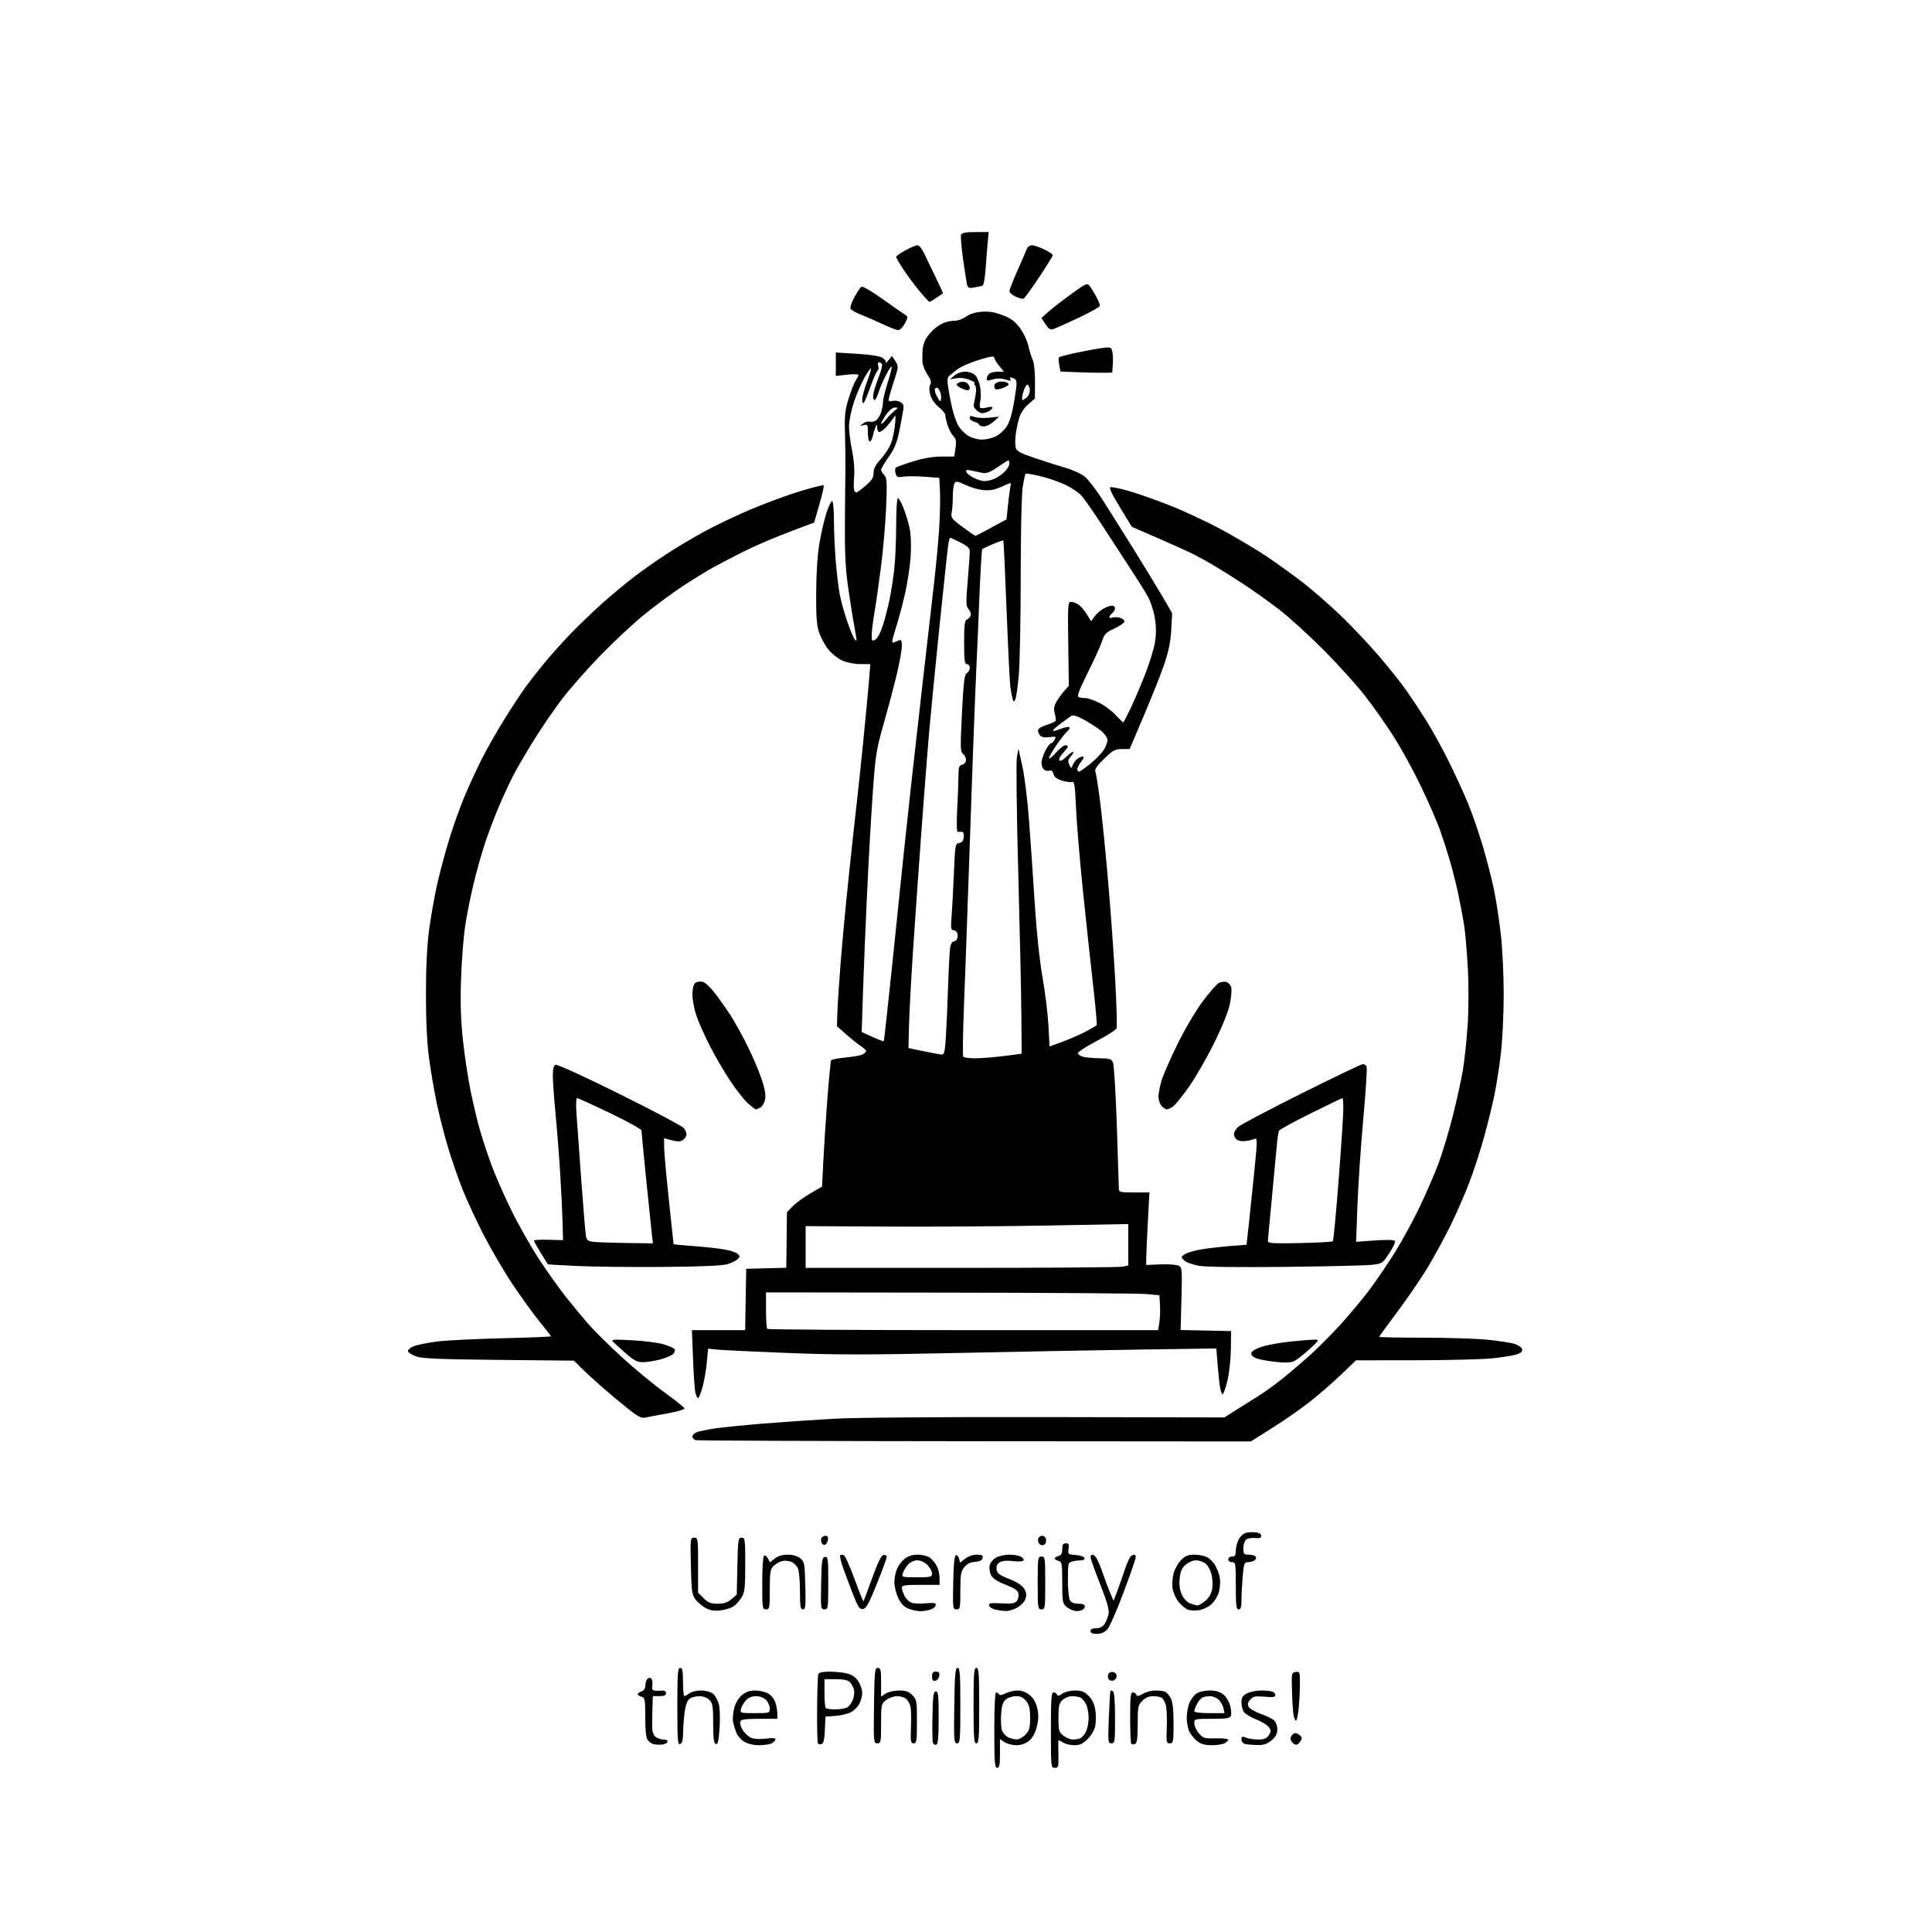 <svg version="1.1" xmlns="http://www.w3.org/2000/svg" xmlns:xlink="http://www.w3.org/1999/xlink" width="1024" height="1024" viewBox="0 0 1024 1024"><path stroke="none" fill="black" fill-rule="evenodd" d="M528.5,937.0C527.217,937.0 527.0,934.111 527.0,917.0C527.0,905.17 527.384,897.0 527.941,897.0C528.459,897.0 529.159,897.448 529.498,897.996C529.886,898.625 531.182,898.44 533.007,897.496C534.599,896.673 537.464,896.0 539.374,896.0C541.628,896.0 543.899,896.886 545.848,898.525C547.89,900.244 549.163,902.524 549.832,905.662C550.55,909.029 550.46,911.647 549.496,915.36C548.623,918.729 547.218,921.214 545.338,922.719C543.516,924.177 541.145,924.992 538.715,924.995C536.633,924.998 533.82,924.273 532.465,923.385L530.0,921.77L530.0,929.385C530.0,935.487 529.702,937.0 528.5,937.0zM559.067,937.0C557.047,937.0 557.0,936.55 557.0,917.0C557.0,900.412 557.242,897.0 558.417,897.0C559.196,897.0 560.012,897.535 560.229,898.188C560.51,899.03 561.326,898.885 563.035,897.688C564.401,896.731 567.332,896.0 569.799,896.0C573.249,896.0 574.744,896.59 576.991,898.837C578.917,900.763 580.053,903.171 580.527,906.331C580.911,908.891 580.914,912.645 580.534,914.672C580.123,916.864 578.496,919.704 576.521,921.679C573.902,924.298 572.381,925.0 569.323,925.0C567.19,925.0 564.445,924.299 563.223,923.443C562,922.587 560.966,922.25 560.924,922.693C560.882,923.137 560.913,926.538 560.991,930.25C561.123,936.452 560.967,937.0 559.067,937.0zM350.423,924.694C348.815,924.801 346.825,924.637 346.0,924.329C345.175,924.022 343.938,923.061 343.25,922.194C342.431,921.161 342.0,917.03 342.0,910.215C342.0,900.654 341.838,899.77 340.0,899.29C338.9,899.002 338.0,898.4 338.0,897.951C338.0,897.502 338.9,896.849 340.0,896.5C341.187,896.123 342.006,894.978 342.015,893.683C342.024,892.482 342.423,890.88 342.904,890.122C343.386,889.36 344.317,889.078 344.984,889.49C345.659,889.907 346.005,891.509 345.769,893.118C345.423,895.48 345.721,896.021 347.423,896.115C348.565,896.178 350.288,896.15 351.25,896.052C352.246,895.951 353.0,896.548 353.0,897.437C353.0,898.557 352.007,899.0 349.5,899.0L346.0,899.0L345.789,905.75C345.673,909.462 345.618,914.041 345.668,915.925C345.723,917.996 346.476,919.875 347.571,920.675C348.567,921.404 350.459,922.0 351.774,922.0C353.24,922.0 354.008,922.484 353.756,923.25C353.531,923.938 352.031,924.587 350.423,924.694zM360.5,924.362C359.197,924.862 359.0,922.252 359.0,904.469C359.0,886.941 359.216,884.0 360.5,884.0C361.7,884.0 362.0,885.5 362.0,891.5C362.0,895.625 362.337,898.986 362.75,898.968C363.163,898.951 364.374,898.276 365.441,897.468C366.509,896.661 369.271,896.0 371.58,896.0C374.089,896.0 376.648,896.704 377.939,897.75C379.127,898.712 380.528,901.3 381.054,903.5C381.579,905.7 381.727,911.402 381.382,916.171C380.891,922.954 380.454,924.728 379.377,924.314C378.33,923.913 378.0,921.297 378.0,913.393C378.0,904.333 377.743,902.743 376.0,901.0C374.806,899.806 372.667,899.0 370.691,899.0C368.871,899.0 366.549,899.609 365.531,900.354C364.353,901.215 363.4,903.673 362.912,907.104C362.491,910.072 362.113,915.039 362.073,918.143C362.021,922.187 361.575,923.949 360.5,924.362zM402.316,924.996C399.37,924.994 396.304,924.263 394.42,923.115C392.726,922.082 390.851,919.946 390.252,918.368C389.653,916.791 388.893,914.267 388.565,912.759C388.236,911.252 388.479,907.983 389.106,905.495C389.824,902.643 391.336,900.054 393.199,898.486C395.261,896.751 397.353,896.0 400.126,896.0C402.311,896.0 405.378,896.661 406.941,897.47C408.531,898.292 410.272,900.34 410.892,902.119C411.501,903.868 412.0,906.581 412.0,908.149L412.0,911.0L402.469,911.0C395.07,911.0 392.813,911.324 392.381,912.448C392.076,913.245 392.626,915.251 393.603,916.906C394.581,918.561 396.623,920.43 398.141,921.058C399.844,921.764 402.833,921.936 405.95,921.507C409.274,921.05 411.0,921.174 411.0,921.871C411.0,922.453 410.13,923.395 409.066,923.965C408.002,924.534 404.964,924.998 402.316,924.996zM435.49,924.365C434.706,924.666 433.813,924.506 433.506,924.01C433.199,923.513 433.006,915.347 433.078,905.864C433.15,896.38 433.435,888.031 433.711,887.31C434.044,886.443 436.122,886.002 439.857,886.006C442.961,886.009 447.211,886.486 449.302,887.067C451.857,887.776 453.742,889.169 455.048,891.311C456.118,893.065 456.994,895.76 456.996,897.3C456.998,898.839 456.317,901.419 455.483,903.033C454.649,904.646 452.592,906.677 450.912,907.545C449.233,908.414 445.528,909.284 442.679,909.48L437.5,909.835L437.208,916.826C437.002,921.751 436.494,923.98 435.49,924.365zM496.251,924.75C495.563,924.979 494.762,924.543 494.469,923.78C494.177,923.018 494.064,916.568 494.219,909.447C494.452,898.73 494.758,896.5 496.0,896.5C497.261,896.5 497.5,898.713 497.5,910.417C497.5,920.658 497.17,924.443 496.251,924.75zM601.598,924.324C600.827,924.62 599.927,924.593 599.598,924.264C599.269,923.936 599.0,917.667 599.0,910.333C599.0,899.497 599.265,897.0 600.417,897.0C601.196,897.0 602.032,897.562 602.274,898.25C602.606,899.191 603.468,899.068 605.762,897.75C607.438,896.788 610.39,896.0 612.323,896.0C614.255,896.0 616.565,896.28 617.455,896.621C618.346,896.963 619.732,898.515 620.537,900.072C621.55,902.03 622.0,906.147 622.0,913.45C622.0,923.27 621.864,924.0 620.035,924.0C618.207,924.0 618.095,923.398 618.416,915.325C618.605,910.554 618.372,905.299 617.898,903.646C617.424,901.993 616.466,900.278 615.768,899.836C615.071,899.393 613.017,899.024 611.205,899.015C609.025,899.005 607.078,899.831 605.455,901.455C603.178,903.731 603.0,904.629 603.0,913.848C603.0,921.451 602.671,923.912 601.598,924.324zM642.201,925.0C638.714,925.0 636.492,924.388 634.615,922.912C633.155,921.763 631.294,919.535 630.48,917.961C629.666,916.387 629.0,913.038 629.0,910.518C629.0,907.998 629.627,904.434 630.394,902.599C631.161,900.763 632.836,898.528 634.117,897.631C635.458,896.692 638.414,896.0 641.088,896.0C644.256,896.0 646.559,896.652 648.341,898.054C649.777,899.183 651.417,901.835 651.986,903.947C652.554,906.058 652.742,908.509 652.403,909.393C651.897,910.711 650.098,911.0 642.393,911.0C633.098,911.0 633.0,911.025 633.0,913.444C633.0,914.789 634.089,917.151 635.419,918.694C637.648,921.279 638.357,921.488 644.419,921.344C648.039,921.258 651.0,921.58 651.0,922.059C651.0,922.538 650.13,923.395 649.066,923.965C648.002,924.534 644.913,925.0 642.201,925.0zM666.173,924.884C663.603,924.82 660.712,924.562 659.75,924.311C658.788,924.059 658.0,922.997 658.0,921.951C658.0,920.323 658.369,920.19 660.565,921.025C661.976,921.561 664.875,922.0 667.008,922.0C669.872,922.0 671.29,921.424 672.43,919.796C673.741,917.925 673.771,917.287 672.626,915.564C671.885,914.448 668.892,912.575 665.975,911.402C663.058,910.23 660.07,908.448 659.335,907.444C658.601,906.44 658.0,904.14 658.0,902.335C658.0,899.71 658.592,898.745 660.95,897.526C662.573,896.687 665.911,896.0 668.369,896.0C670.826,896.0 673.548,896.273 674.418,896.607C675.288,896.941 676.0,897.798 676.0,898.512C676.0,899.486 674.563,899.681 670.25,899.292C665.345,898.851 664.231,899.073 662.67,900.804C661.301,902.323 661.089,903.295 661.829,904.667C662.372,905.675 665.221,907.336 668.158,908.357C671.096,909.379 674.288,910.911 675.25,911.762C676.242,912.639 677.0,914.721 677.0,916.566C677.0,918.974 676.199,920.496 673.923,922.411C671.504,924.446 669.847,924.975 666.173,924.884zM687.391,924.703C686.86,924.88 685.879,924.479 685.212,923.812C684.546,923.146 684.0,922.07 684.0,921.422C684.0,920.775 684.599,919.747 685.332,919.139C686.319,918.32 687.161,918.403 688.582,919.458C690.086,920.576 690.269,921.26 689.429,922.632C688.839,923.594 687.922,924.526 687.391,924.703zM464.99,924.0C463.036,924.0 462.988,923.451 463.24,904.005C463.478,885.729 463.651,884.009 465.25,884.005C466.764,884.001 467.0,885.028 467.0,891.615L467.0,899.23L469.465,897.615C470.828,896.722 473.978,896.0 476.51,896.0C480.04,896.0 481.654,896.563 483.545,898.455C485.868,900.777 486.0,901.53 486.0,912.455C486.0,922.783 485.815,924 484.25,924.002C482.693,924.004 482.536,923.052 482.827,915.377C483.007,910.632 482.894,905.713 482.576,904.445C482.257,903.177 481.291,901.433 480.427,900.57C479.564,899.706 477.375,899.0 475.563,899.0C473.745,899.0 471.089,899.929 469.635,901.073C467.089,903.075 467.0,903.499 467.0,913.573C467.0,923.35 466.875,924.0 464.99,924.0zM507.25,924.001C505.632,924.002 505.522,922.494 505.79,904.001C506.033,887.266 506.319,884.0 507.54,884.0C508.771,884.0 509.0,887.133 509.0,904.0C509.0,922.381 508.858,924 507.25,924.001zM517.5,924.0C516.217,924.0 516.0,921.111 516.0,904.0C516.0,886.889 516.217,884.0 517.5,884.0C518.783,884.0 519.0,886.889 519.0,904.0C519.0,921.111 518.783,924.0 517.5,924.0zM589.084,924.0C587.262,924.0 587.195,923.325 587.718,910.25C588.021,902.688 588.404,896.342 588.568,896.15C588.732,895.957 589.347,896.096 589.933,896.459C590.603,896.873 591.0,902.118 591.0,910.559C591.0,923.138 590.877,924.0 589.084,924.0zM538.798,921.932C540.064,921.97 542.196,920.812 543.548,919.354C545.604,917.135 546.0,915.704 546.0,910.489C546.0,905.711 545.52,903.659 543.927,901.635C542.433,899.735 540.93,899.0 538.538,899.0C536.714,899.0 534.275,899.788 533.119,900.75C531.492,902.104 530.921,903.947 530.595,908.893C530.363,912.409 530.635,916.3 531.201,917.541C531.766,918.781 533.189,920.262 534.364,920.83C535.539,921.399 537.534,921.895 538.798,921.932zM568.553,922.0C569.809,922.0 571.565,921.72 572.455,921.379C573.346,921.037 574.732,919.485 575.537,917.928C576.342,916.372 577.0,913.03 577.0,910.5C577.0,907.97 576.342,904.628 575.537,903.072C574.732,901.515 573.346,899.963 572.455,899.621C571.565,899.28 569.608,899.0 568.107,899.0C566.605,899.0 564.392,899.918 563.189,901.039C561.319,902.781 561.0,904.153 561.0,910.466C561.0,917.257 561.213,918.022 563.635,919.927C565.084,921.067 567.297,922.0 568.553,922.0zM686.901,912.0C686.455,912.0 685.854,910.538 685.565,908.75C685.276,906.962 684.918,901.225 684.769,896.0C684.509,886.816 684.575,886.489 686.75,886.18C688.88,885.878 689,886.197 688.993,892.18C688.989,895.656 688.699,901.538 688.348,905.25C687.998,908.962 687.346,912.0 686.901,912.0zM400.094,908.0C407.86,908.0 408.0,907.956 408.0,905.5C408.0,904.125 407.1,902.1 406.0,901.0C404.802,899.802 402.667,899.0 400.674,899.0C398.495,899.0 396.646,899.776 395.312,901.25C394.192,902.487 393.031,904.513 392.732,905.75C392.202,907.94 392.4,908.0 400.094,908.0zM641.019,908.0L649.038,908.0L648.414,905.25C648.07,903.737 646.887,901.712 645.784,900.75C644.681,899.788 642.74,899.0 641.471,899.0C640.202,899.0 638.435,899.28 637.545,899.621C636.654,899.963 635.268,901.515 634.463,903.072C633.658,904.628 633.0,906.373 633.0,906.95C633.0,907.596 636.087,908.0 641.019,908.0zM442.732,906.0C445.152,906.0 447.94,905.567 448.929,905.038C449.917,904.509 451.288,902.718 451.976,901.058C452.664,899.397 452.95,896.937 452.612,895.589C452.274,894.242 451.291,892.433 450.427,891.57C449.354,890.496 446.982,890.0 442.929,890.0L437.0,890.0L437.0,897.333C437.0,901.367 437.3,904.967 437.667,905.333C438.033,905.7 440.313,906.0 442.732,906.0zM495.75,890.813C494.45,891.061 494.0,890.485 494.0,888.573C494.0,886.638 494.513,886.0 496.07,886.0C497.641,886.0 498.062,886.539 497.82,888.24C497.644,889.472 496.712,890.63 495.75,890.813zM589.735,890.812C588.778,890.997 587.711,890.409 587.364,889.507C587.018,888.604 587.214,887.386 587.8,886.8C588.386,886.214 589.604,886.018 590.507,886.364C591.409,886.711 591.997,887.778 591.812,888.735C591.628,889.693 590.693,890.628 589.735,890.812zM581.326,866.0C579.036,866.0 578.0,865.533 578.0,864.5C578.0,863.503 578.997,863.0 580.977,863.0C582.981,863.0 584.447,862.247 585.462,860.698C586.292,859.431 587.235,857.069 587.559,855.448C587.989,853.291 586.785,849.034 583.073,839.584C580.283,832.48 578.0,826.067 578.0,825.334C578.0,824.6 578.395,824.0 578.878,824.0C579.36,824.0 580.267,824.617 580.893,825.372C581.52,826.126 583.105,829.839 584.416,833.622C585.727,837.405 587.569,842.29 588.508,844.478L590.217,848.456L592.109,843.478C593.149,840.74 594.967,835.575 596.148,832.0C597.33,828.425 598.793,825.169 599.398,824.765C600.004,824.361 600.837,824.024 601.25,824.015C601.663,824.007 602.0,824.598 602.0,825.329C602.0,826.061 599.092,834.451 595.538,843.974C591.984,853.498 588.081,862.35 586.864,863.645C585.4,865.203 583.526,866.0 581.326,866.0zM381.935,853.548C378.735,853.952 376.545,853.606 374.071,852.304C372.185,851.312 369.71,849.231 368.571,847.681C366.736,845.183 366.463,843.158 366.178,829.931C365.864,815.39 365.91,815.0 367.928,815.0C369.929,815.0 370.0,815.498 370.0,829.577L370.0,844.154L372.923,847.077C375.292,849.446 376.704,850.0 380.367,850.0C383.703,850.0 385.624,849.368 387.694,847.589L390.5,845.178L390.822,830.089C391.123,815.966 391.268,815.0 393.072,815.0C394.886,815.0 395,815.843 394.996,829.25C394.993,841.61 394.734,843.924 393.044,846.696C391.972,848.453 390.032,850.588 388.733,851.439C387.433,852.291 384.374,853.24 381.935,853.548zM487.685,853.961C485.933,853.939 483.022,853.28 481.216,852.495C478.959,851.514 477.325,849.73 475.988,846.784C474.919,844.428 474.034,840.798 474.022,838.718C474.01,836.638 474.62,833.451 475.379,831.636C476.137,829.821 477.998,827.36 479.514,826.168C481.333,824.736 483.677,824.0 486.412,824.0C488.691,824.0 491.558,824.702 492.783,825.561C494.009,826.419 495.684,828.422 496.506,830.011C497.328,831.6 498.0,834.498 498.0,836.45L498.0,840.0L488.0,840.0C479.635,840.0 478.0,840.253 478.0,841.55C478.0,842.402 478.683,844.42 479.518,846.035C480.353,847.65 482.178,849.257 483.572,849.608C484.967,849.958 488.334,850.03 491.054,849.769C494.819,849.407 496.0,849.623 496.0,850.672C496.0,851.429 494.846,852.488 493.435,853.025C492.024,853.561 489.437,853.982 487.685,853.961zM533.016,853.882C531.632,853.817 529.155,853.476 527.512,853.124C525.869,852.772 524.392,851.798 524.23,850.958C523.984,849.68 525.048,849.494 530.762,849.817C536.045,850.115 537.877,849.853 538.87,848.656C539.576,847.806 540.006,846.076 539.827,844.813C539.572,843.023 538.066,841.946 533.0,839.933C528.424,838.114 526.121,836.572 525.219,834.724C524.506,833.262 524.225,830.951 524.586,829.514C524.943,828.093 526.509,826.271 528.068,825.465C529.626,824.659 532.753,824.0 535.016,824.0C537.28,824.0 540.015,824.473 541.094,825.05C542.173,825.628 542.785,826.539 542.454,827.075C542.107,827.637 539.825,827.78 537.066,827.414C534.101,827.021 531.443,827.227 530.08,827.957C528.512,828.796 527.969,829.882 528.19,831.738C528.449,833.916 529.559,834.765 534.963,836.921C539.345,838.669 541.91,840.364 542.93,842.182C544.044,844.168 544.183,845.566 543.467,847.569C542.935,849.058 540.932,851.113 539.016,852.138C537.099,853.162 534.399,853.947 533.016,853.882zM570.668,853.921C570.026,853.878 568.825,853.594 568.0,853.291C567.175,852.987 565.712,852.053 564.75,851.215C563.283,849.936 563.0,847.922 563.0,838.751C563.0,828.654 562.846,827.773 561.0,827.29C559.9,827.002 559.0,826.422 559.0,826.0C559.0,825.578 559.9,824.998 561.0,824.71C562.456,824.329 563.0,823.346 563.0,821.094C563.0,818.714 563.441,818.0 564.913,818.0C566.468,818.0 566.739,818.55 566.362,820.94C565.917,823.766 566.062,823.892 570.122,824.19C572.444,824.361 574.53,825.062 574.756,825.75C575.005,826.508 574.249,827.005 572.833,827.014C571.55,827.021 569.487,827.299 568.25,827.63C566.129,828.199 566.0,828.747 566.0,837.182C566.0,842.104 566.466,847.002 567.035,848.066C567.753,849.407 569.133,850.0 571.535,850.0C573.83,850.0 575.0,850.47 575.0,851.393C575.0,852.159 574.288,853.059 573.418,853.393C572.548,853.727 571.311,853.964 570.668,853.921zM635.277,853.466C633.2,853.74 630.563,853.565 629.418,853.076C628.274,852.588 626.178,850.812 624.762,849.129C623.346,847.446 621.889,844.304 621.525,842.147C621.16,839.99 621.38,836.303 622.012,833.955C622.645,831.606 624.441,828.405 626.004,826.842C628.187,824.66 629.782,824.0 632.876,824.0C635.092,824.0 638.063,824.527 639.478,825.172C640.892,825.816 642.9,827.729 643.941,829.422C644.981,831.115 646.131,834.116 646.497,836.091C646.863,838.066 646.68,841.476 646.089,843.668C645.499,845.861 643.674,848.851 642.035,850.312C640.365,851.8 637.392,853.187 635.277,853.466zM406.0,853.0C404.096,853.0 404.0,852.333 404.0,839.059C404.0,831.335 404.424,824.856 404.95,824.531C405.472,824.208 406.396,824.871 407.002,826.004L408.104,828.063L410.687,826.032C412.364,824.713 414.762,824.0 417.524,824.0C420.22,824.0 422.643,824.699 424.139,825.909C426.357,827.703 426.52,828.583 426.832,840.409C427.12,851.363 426.957,853.0 425.582,853.0C424.251,853.0 424.0,851.501 424.0,843.565C424.0,838.376 423.559,832.97 423.02,831.553C422.481,830.135 420.939,828.474 419.594,827.861C418.248,827.248 415.978,827.04 414.548,827.399C413.119,827.757 411.061,828.939 409.975,830.025C408.259,831.741 408.0,833.378 408.0,842.5C408.0,852.333 407.873,853.0 406.0,853.0zM436.972,853.0C435.019,853.0 434.954,852.488 435.222,839.262C435.468,827.103 435.701,825.486 437.25,825.189C438.85,824.882 439.0,826.062 439.0,838.927C439.0,852.399 438.913,853.0 436.972,853.0zM457.397,852.8C455.617,853.054 454.823,851.901 452.237,845.3C450.556,841.01 448.175,834.677 446.947,831.226C445.719,827.775 444.984,824.682 445.314,824.353C445.644,824.023 446.496,823.982 447.207,824.263C447.918,824.544 450.486,830.225 452.914,836.889C455.342,843.553 457.472,848.861 457.649,848.684C457.825,848.508 459.897,842.999 462.253,836.442C465.249,828.102 467.057,824.42 468.268,824.187C469.221,824.003 469.993,824.449 469.985,825.177C469.977,825.905 467.615,832.35 464.735,839.5C460.55,849.892 459.078,852.56 457.397,852.8zM506.973,853.0C505.018,853.0 504.955,852.489 505.223,838.832C505.406,829.469 505.881,824.538 506.623,824.291C507.24,824.086 508,824.891 508.311,826.08L508.876,828.243L511.573,826.121C513.134,824.894 515.718,824.0 517.708,824.0C520.443,824.0 521.079,824.358 520.815,825.75C520.584,826.97 519.359,827.593 516.768,827.809C514.203,828.022 512.425,828.915 511.026,830.694C509.302,832.885 509.0,834.741 509.0,843.135C509.0,852.378 508.872,853.0 506.973,853.0zM552.0,853.0C550.095,853.0 550.0,852.333 550.0,839.0C550.0,825.667 550.095,825.0 552.0,825.0C553.905,825.0 554.0,825.667 554.0,839.0C554.0,852.333 553.905,853.0 552.0,853.0zM656.5,853.0C655.247,853.0 655.0,850.944 655.0,840.5C655.0,828.667 654.893,828.0 653.0,828.0C651.889,828.0 651.0,827.333 651.0,826.5C651.0,825.667 651.889,825.0 653.0,825.0C654.563,825.0 655.0,824.333 655.0,821.95C655.0,820.273 655.683,817.58 656.518,815.965C657.353,814.35 659.099,812.762 660.397,812.436C661.696,812.11 664.05,811.991 665.629,812.172C667.369,812.371 668.5,813.091 668.5,814.0C668.5,815.096 667.609,815.413 665.189,815.178C663.368,815.001 661.231,815.393 660.439,816.05C659.648,816.707 659.0,818.765 659.0,820.622C659.0,823.694 659.267,824.0 661.941,824.0C663.559,824.0 665.191,824.5 665.569,825.112C665.947,825.723 665.636,826.616 664.878,827.096C664.12,827.577 662.554,827.976 661.397,827.985C659.501,827.998 659.23,828.753 658.647,835.651C658.291,839.859 658.0,845.484 658.0,848.151C658.0,851.795 657.627,853.0 656.5,853.0zM634.673,850.921C635.319,850.964 637.193,849.867 638.838,848.483C640.813,846.821 642.052,844.649 642.484,842.095C642.844,839.967 642.644,836.391 642.04,834.149C641.437,831.907 639.955,829.382 638.749,828.537C637.542,827.691 635.33,827.0 633.833,827.0C632.336,827.0 629.904,828.039 628.427,829.309C626.363,831.084 625.631,832.785 625.258,836.668C624.919,840.192 625.287,842.802 626.475,845.305C627.46,847.382 629.297,849.303 630.838,849.867C632.302,850.403 634.028,850.878 634.673,850.921zM485.933,836.0C493.393,836.0 494.0,835.846 494.0,833.955C494.0,832.83 492.895,830.805 491.545,829.455C490.079,827.988 487.935,827.0 486.22,827.0C484.519,827.0 482.509,827.917 481.289,829.25C480.157,830.487 478.923,832.513 478.548,833.75C477.879,835.954 478.031,836.0 485.933,836.0zM437.251,818.755C436.563,818.981 435.736,818.475 435.412,817.631C435.088,816.787 435.114,815.624 435.47,815.048C435.827,814.472 436.798,814.0 437.629,814.0C438.61,814.0 439.027,814.76 438.82,816.172C438.644,817.366 437.938,818.529 437.251,818.755zM552.385,819.0C551.589,819.0 550.686,818.347 550.38,817.548C550.074,816.749 550.114,815.624 550.47,815.048C550.827,814.472 551.718,814.0 552.452,814.0C553.186,814.0 553.993,814.562 554.246,815.25C554.499,815.938 554.509,817.062 554.269,817.75C554.03,818.438 553.182,819.0 552.385,819.0zM516.721,763.884C436.299,763.82 369.712,763.562 368.75,763.311C367.788,763.059 367.0,762.2 367.0,761.402C367.0,760.604 368.02,759.563 369.268,759.088C370.515,758.614 374.678,757.744 378.518,757.155C382.358,756.566 393.825,755.402 404.0,754.569C414.175,753.735 431.05,752.572 441.5,751.983C452.958,751.338 497.903,750.983 554.727,751.089L648.954,751.265L655.227,747.288C658.677,745.101 663.97,741.779 666.99,739.906C670.009,738.032 675.634,733.979 679.49,730.897C683.345,727.815 689.963,722.182 694.195,718.379C698.427,714.576 705.781,707.197 710.535,701.982C715.29,696.767 722.218,688.45 725.931,683.5C729.643,678.55 735.752,669.55 739.507,663.5C743.261,657.45 749.129,646.65 752.547,639.5C755.965,632.35 760.429,622.029 762.466,616.565C764.504,611.101 767.891,599.851 769.993,591.565C772.094,583.279 774.524,572.225 775.391,567.0C776.258,561.775 777.386,550.975 777.897,543.0C778.437,534.572 778.471,522.01 777.98,513.0C777.514,504.475 776.64,494.35 776.037,490.5C775.434,486.65 774.037,479.225 772.933,474.0C771.829,468.775 769.795,460.675 768.413,456.0C767.031,451.325 764.714,444.125 763.265,440.0C761.815,435.875 757.412,425.75 753.48,417.5C749.548,409.25 743.089,397.364 739.126,391.087C735.163,384.81 728.226,374.911 723.71,369.088C719.195,363.266 709.2,352.18 701.5,344.453C693.8,336.726 683.225,327.108 678.0,323.08C672.775,319.052 664.225,312.96 659.0,309.543C653.775,306.127 646.8,301.736 643.5,299.787C640.2,297.838 635.475,295.212 633.0,293.952C630.525,292.692 622.066,288.862 614.202,285.441L599.904,279.223L596.307,273.361C594.328,270.138 591.599,265.564 590.24,263.198C588.882,260.832 588.044,258.623 588.378,258.289C588.712,257.955 592.701,258.694 597.242,259.931C601.784,261.168 611.8,264.65 619.5,267.668C627.2,270.687 639.775,276.545 647.445,280.687C655.115,284.829 665.915,291.259 671.445,294.977C676.975,298.694 685.55,304.876 690.5,308.714C695.45,312.552 704.188,320.149 709.918,325.596C715.647,331.043 724.8,340.675 730.256,347.0C735.712,353.325 742.541,361.875 745.43,366.0C748.319,370.125 753.082,377.325 756.014,382.0C758.945,386.675 764.152,396.125 767.585,403.0C771.017,409.875 775.673,419.96 777.932,425.412C780.19,430.863 783.784,441.238 785.918,448.467C788.053,455.696 790.719,466.086 791.843,471.556C792.968,477.025 794.587,487.575 795.443,495.0C796.306,502.497 796.998,516.729 796.999,527.006C796.999,537.184 796.325,551.285 795.499,558.341C794.674,565.397 793.102,575.465 792.006,580.715C790.909,585.964 788.412,596.066 786.455,603.163C784.498,610.261 780.91,621.211 778.48,627.498C776.05,633.784 771.588,643.931 768.565,650.047C765.541,656.162 760.24,665.881 756.784,671.644C753.328,677.407 746.112,687.971 740.75,695.12C735.388,702.269 731.0,708.317 731.0,708.559C731.0,708.802 741.497,709.0 754.326,709.0C767.156,709.0 782.552,709.493 788.54,710.096C794.528,710.698 801.012,711.711 802.95,712.346C804.887,712.981 806.616,714.244 806.791,715.154C807.007,716.275 806.035,717.163 803.775,717.909C801.941,718.515 795.954,719.446 790.47,719.979C784.987,720.512 766.598,720.96 749.606,720.974L718.713,721.0L710.606,728.765C706.148,733.036 698.623,739.551 693.885,743.243C689.146,746.935 680.245,753.116 674.105,756.978L662.941,764.0L516.721,763.884zM342.0,751.369C340.007,751.834 338.082,750.823 332.5,746.377C328.65,743.31 322.361,738.033 318.525,734.65C314.689,731.268 309.892,726.852 307.864,724.839L304.177,721.177L264.339,720.776C232.961,720.461 223.667,720.07 220.577,718.938C218.419,718.147 216.466,716.931 216.238,716.236C216.007,715.53 217.298,714.359 219.162,713.585C220.998,712.823 226.55,711.683 231.5,711.052C236.45,710.422 252.088,709.633 266.25,709.301C280.413,708.968 292.0,708.504 292.0,708.269C292.0,708.035 289.313,704.555 286.03,700.536C282.746,696.518 276.308,687.612 271.722,680.746C267.137,673.88 260.186,662.015 256.275,654.381C252.365,646.746 247.363,635.966 245.16,630.425C242.957,624.883 239.56,615.089 237.611,608.659C235.662,602.23 232.937,591.615 231.555,585.072C230.174,578.528 228.304,567.622 227.4,560.837C226.309,552.646 225.757,541.274 225.757,527.0C225.757,512.681 226.31,501.325 227.413,493.0C228.325,486.125 230.226,475.325 231.638,469.0C233.05,462.675 235.933,451.875 238.044,445.0C240.155,438.125 243.734,428.053 245.998,422.618C248.262,417.183 252.397,408.183 255.187,402.618C257.977,397.053 263.631,387.119 267.752,380.541C271.874,373.964 276.925,366.314 278.977,363.541C281.03,360.769 285.294,355.35 288.453,351.5C291.612,347.65 297.638,340.9 301.845,336.5C306.052,332.1 313.77,324.665 318.997,319.978C324.224,315.291 332.1,308.738 336.5,305.417C340.9,302.096 348.325,296.876 353.0,293.817C357.675,290.757 366.45,285.511 372.5,282.158C378.55,278.806 390.024,273.313 397.997,269.953C405.97,266.592 417.799,262.245 424.284,260.292C430.769,258.34 436.297,256.964 436.569,257.235C436.84,257.507 435.81,262.067 434.281,267.369L431.5,277.009L427.0,278.651C424.525,279.554 418.0,282.064 412.5,284.228C407.0,286.392 398.577,290.12 393.783,292.514C388.989,294.907 382.014,298.545 378.283,300.597C374.552,302.65 367.225,307.146 362.0,310.588C356.775,314.03 347.775,320.65 342.0,325.299C336.225,329.947 325.65,339.77 318.5,347.127C311.35,354.485 302.076,365.003 297.892,370.502C293.707,376.001 286.931,385.9 282.834,392.5C278.737,399.1 273.77,407.65 271.796,411.5C269.822,415.35 266.4,422.775 264.192,428.0C261.984,433.225 258.76,441.775 257.029,447.0C255.297,452.225 252.576,461.9 250.982,468.5C249.387,475.1 247.377,485.225 246.514,491.0C245.65,496.775 244.681,509.375 244.36,519.0C243.94,531.597 244.216,540.609 245.346,551.165C246.209,559.231 248.04,571.381 249.415,578.165C250.79,584.949 253.076,594.501 254.494,599.391C255.913,604.282 258.674,612.607 260.63,617.891C262.586,623.176 267.272,633.8 271.043,641.5C274.814,649.2 281.445,660.9 285.78,667.5C290.114,674.1 296.52,683.1 300.015,687.5C303.51,691.9 308.874,698.368 311.935,701.874C314.996,705.38 322.9,713.194 329.5,719.24C336.1,725.286 346.236,733.668 352.024,737.866C357.812,742.065 362.667,745.94 362.814,746.478C362.961,747.016 358.9,748.205 353.79,749.121C348.681,750.036 343.375,751.048 342.0,751.369zM369.985,741.0C369.571,741.0 368.937,739.763 368.575,738.25C368.212,736.737 367.65,728.638 367.324,720.25L366.732,705.0L380.841,705.0L394.95,705.0L395.225,688.75L395.5,672.5L406.12,672.217L416.74,671.935L416.917,657.217L417.094,642.5L420.12,639.377C421.785,637.659 425.975,634.599 429.431,632.578L435.714,628.904L436.392,615.202C436.765,607.666 437.736,592.784 438.549,582.132C439.363,571.479 440.245,562.412 440.51,561.984C440.775,561.555 444.256,560.881 448.246,560.488C452.236,560.094 456.288,559.357 457.25,558.851C458.212,558.344 459.0,557.54 459.0,557.063C459.0,556.586 457.715,555.365 456.145,554.348C454.575,553.332 451.111,550.565 448.447,548.199L443.603,543.898L443.821,536.699C443.942,532.74 444.73,520.725 445.574,510.0C446.417,499.275 448.439,477.9 450.068,462.5C451.696,447.1 453.465,430.9 453.999,426.5C454.533,422.1 456.078,407.475 457.432,394.0C458.786,380.525 460.205,365.562 460.585,360.75L461.275,352L455.888,351.978C452.826,351.966 448.742,351.158 446.429,350.107C444.19,349.09 440.931,346.527 439.187,344.411C437.443,342.295 435.225,338.299 434.258,335.532C432.837,331.465 432.517,327.337 432.59,314.0C432.646,303.624 433.295,293.893 434.337,287.781C435.248,282.435 436.955,275.133 438.13,271.554C439.305,267.975 440.656,265.288 441.133,265.582C441.61,265.877 442.004,270.704 442.009,276.309C442.013,281.914 442.465,291.675 443.013,298.0C443.56,304.325 444.485,311.975 445.068,315.0C445.651,318.025 447.241,323.875 448.601,328.0C449.961,332.125 451.716,336.625 452.501,338.0C453.287,339.375 453.945,339.987 453.965,339.36C453.984,338.734 453.342,334.684 452.538,330.36C451.733,326.037 450.299,316.875 449.351,310.0C448.097,300.904 447.678,291.781 447.816,276.5C447.92,264.95 448.039,251.9 448.082,247.5C448.124,243.1 448.015,234.775 447.839,229.0C447.571,220.199 447.897,217.292 449.854,211.034C451.138,206.928 452.821,202.666 453.594,201.562C454.367,200.458 455,199.183 455.0,198.728C455.0,198.273 452.3,198.206 449.0,198.58L443.0,199.258L443.0,193.045L443.0,186.831L454.25,187.521C461.212,187.948 466.37,188.759 467.782,189.649C469.037,190.44 469.785,191.631 469.445,192.294C469.105,192.957 469.709,192.416 470.787,191.092L472.747,188.684L474.549,191.435C476.311,194.123 476.291,194.372 473.676,202.402C472.204,206.922 471.0,211.185 471.0,211.877C471.0,212.672 471.723,212.905 472.962,212.512C474.041,212.169 475.895,212.408 477.081,213.043C478.884,214.008 479.141,214.795 478.649,217.849C478.326,219.857 477.377,224.875 476.541,229.0C475.4,234.624 474.016,237.926 471.01,242.201C468.804,245.337 467.0,248.406 467.0,249.023C467,249.639 467.741,250.884 468.646,251.789C470.086,253.229 470.217,255.325 469.691,268.468C469.36,276.736 468.147,290.925 466.995,300.0C465.844,309.075 464.249,320.271 463.451,324.881C462.653,329.491 462.0,334.794 462.0,336.666C462.0,339.71 462.203,339.962 463.915,339.045C465.024,338.452 466.681,335.386 467.851,331.76C468.962,328.317 470.576,322.125 471.438,318.0C472.299,313.875 473.449,306.45 473.994,301.5C474.538,296.55 474.987,286.087 474.992,278.25C474.996,270.413 475.398,264.0 475.884,264.0C476.37,264.0 477.713,266.363 478.868,269.25C480.023,272.137 481.487,276.974 482.12,279.998C482.823,283.354 483.032,289.196 482.656,294.998C482.317,300.224 480.946,309.225 479.609,315.0C478.271,320.775 476.049,329.021 474.671,333.325C472.773,339.252 472.508,341.011 473.582,340.575C474.362,340.259 475.675,339.727 476.5,339.393C477.669,338.92 478.0,339.585 478.0,342.401C478.0,344.39 476.859,350.85 475.465,356.758C474.072,362.666 470.95,374.475 468.529,383.0C464.415,397.484 464.025,399.942 462.566,420.5C461.707,432.6 460.343,456.675 459.535,474.0C458.727,491.325 457.76,514.832 457.386,526.238L456.705,546.976L462.417,549.59C465.558,551.029 468.266,552.047 468.434,551.853C468.602,551.659 470.625,533.275 472.928,511.0C475.232,488.725 477.957,462.4 478.984,452.5C480.012,442.6 481.806,425.95 482.972,415.5C484.139,405.05 486.881,380.75 489.067,361.5C491.252,342.25 493.931,318.85 495.018,309.5C496.106,300.15 497.35,286.875 497.782,280.0C498.214,273.125 498.406,264.302 498.207,260.392L497.847,253.285L490.055,252.684C485.77,252.353 480.695,252.338 478.777,252.649C475.732,253.143 475.212,252.918 474.677,250.875C474.341,249.588 474.388,248.233 474.783,247.864C475.177,247.495 479.236,246.025 483.802,244.597C489.341,242.864 494.378,242.0 498.938,242L505.773,242L506.445,237.521C506.99,233.885 506.757,232.656 505.208,230.993C504.159,229.867 502.783,227.218 502.15,225.106C501.518,222.995 501,220.645 501,219.884C501,219.123 499.445,217.26 497.545,215.743C495.491,214.104 493.683,211.513 493.086,209.351C492.437,206.999 492.423,205.078 493.048,203.911C493.774,202.553 493.394,201.195 491.506,198.414C490.128,196.383 488.952,193.321 488.894,191.61C488.836,189.9 488.881,187.152 488.995,185.505C489.109,183.858 489.791,181.383 490.512,180.005C491.232,178.627 493.099,176.291 494.661,174.814C496.222,173.336 498.767,171.649 500.315,171.064C501.863,170.479 504.469,170 506.106,170C507.742,170 510.399,169.026 512.01,167.835C513.843,166.479 516.912,165.51 520.219,165.243C524.025,164.935 527.11,165.422 531.263,166.985C535.626,168.627 537.849,170.232 540.418,173.596C542.308,176.072 544.354,180.353 545.039,183.269C545.715,186.146 546.799,189.625 547.448,191.0C548.096,192.375 548.598,197.489 548.563,202.364L548.5,211.228L544.916,214.364C542.601,216.389 540.878,219.095 540.051,222.0C539.348,224.475 538.552,228.423 538.283,230.773C538.015,233.124 538.048,236.055 538.357,237.288C538.807,239.078 540.786,240.164 548.21,242.691C553.319,244.43 560.733,246.79 564.683,247.935C568.634,249.08 573.298,251.221 575.046,252.692C576.795,254.163 580.713,259.222 583.753,263.934C586.794,268.645 594.322,280.6 600.483,290.5C606.645,300.4 613.837,312.203 616.466,316.73L621.247,324.96L620.787,333.73C620.456,340.024 619.43,345.138 617.151,351.843C615.405,356.982 610.545,369.244 606.351,379.093L598.726,397.0L594.613,397.012C591.026,397.023 589.822,397.681 585.199,402.158C581.507,405.734 580.099,407.779 580.562,408.896C580.927,409.778 582.066,417.025 583.094,425.0C584.122,432.975 586.08,452.55 587.444,468.5C588.808,484.45 590.475,507.869 591.148,520.543C591.822,533.216 592.117,544.252 591.805,545.067C591.492,545.882 586.659,548.942 581.066,551.867C575.472,554.793 571.065,557.694 571.272,558.315C571.479,558.937 572.74,559.75 574.074,560.123C575.408,560.496 579.324,560.845 582.775,560.9C588.44,560.99 589.138,561.234 589.965,563.408C590.469,564.733 591.358,579.69 591.94,596.646C592.523,613.602 593.0,628.493 593.0,629.737C593.0,631.902 593.353,632.0 601.113,632.0L609.226,632.0L608.404,647.25C607.952,655.638 607.563,664.29 607.541,666.477L607.5,670.455L615.158,670.143C619.37,669.971 623.678,670.292 624.731,670.856C626.529,671.818 626.619,672.895 626.194,688.411L625.742,704.94L639.121,705.22L652.5,705.5L652.38,715.16C652.313,720.518 651.486,727.976 650.522,731.91C649.566,735.809 648.442,739.0 648.023,739.0C647.604,739.0 646.98,737.312 646.635,735.25C646.291,733.188 645.71,727.722 645.346,723.105L644.683,714.71L605.091,715.283C583.316,715.598 539.291,716.42 507.257,717.11C460.033,718.127 442.911,718.121 416.757,717.076C399.016,716.367 382.431,715.571 379.902,715.305L375.304,714.823L374.627,722.161C374.255,726.198 373.228,732.087 372.344,735.25C371.46,738.413 370.398,741.0 369.985,741.0zM686.0,721.392C684.219,722.265 681.343,722.388 676.0,721.818C671.875,721.379 667.242,720.501 665.704,719.869C663.99,719.164 663.027,718.096 663.216,717.11C663.398,716.155 665.714,714.797 668.906,713.772C671.866,712.822 678.771,711.585 684.25,711.022C689.729,710.46 695.402,710.02 696.856,710.045C699.35,710.088 699.188,710.376 694.0,715.128C690.975,717.899 687.375,720.717 686.0,721.392zM340.783,721.988C337.785,721.998 336.046,721.108 331.783,717.382C328.878,714.841 325.825,712.086 325.0,711.259C323.665,709.919 324.768,709.822 335.044,710.37C341.393,710.708 348.911,711.675 351.751,712.519C354.591,713.362 357.212,714.533 357.575,715.122C357.939,715.71 357.584,716.845 356.786,717.642C355.989,718.44 352.898,719.741 349.918,720.534C346.938,721.327 342.828,721.982 340.783,721.988zM510.605,705.0L613.877,705.0L614.509,700.75C614.857,698.413 614.997,694.25 614.82,691.5L614.5,686.5L607.5,685.874C603.65,685.53 556.737,685.193 503.25,685.124L406.0,685.0L406.0,694.333C406.0,699.467 406.3,703.967 406.667,704.333C407.033,704.7 453.806,705.0 510.605,705.0zM351.5,671.501C335.0,671.636 314.525,671.413 306.0,671.005C297.475,670.598 290.451,670.205 290.392,670.132C290.333,670.06 288.645,667.345 286.642,664.099C284.639,660.854 283.0,657.899 283.0,657.534C283.0,657.168 286.468,656.971 290.707,657.094L298.414,657.319L298.175,647.91C298.044,642.734 297.478,631.075 296.918,622.0C296.358,612.925 295.253,598.75 294.462,590.5C293.671,582.25 293.018,573.123 293.012,570.219C293.003,566.438 293.426,564.774 294.5,564.362C295.345,564.037 310.089,570.775 328.25,579.786C345.988,588.586 361.327,596.7 362.338,597.818C363.348,598.936 364.023,600.624 363.838,601.568C363.652,602.513 362.732,603.769 361.793,604.361C360.574,605.128 358.927,605.127 356.043,604.357L352.0,603.278L352,607.889C352.001,610.425 353.126,622.989 354.5,635.809C355.875,648.628 357.0,659.25 357.0,659.411C357.0,659.573 361.387,660.009 366.75,660.382C372.113,660.754 379.425,661.519 383.0,662.081C386.575,662.643 390.159,663.754 390.964,664.551C392.25,665.823 392.25,666.172 390.964,667.412C390.159,668.189 387.7,669.371 385.5,670.04C382.831,670.851 371.515,671.337 351.5,671.501zM509.375,672.0C554.681,672.0 593.156,671.719 594.875,671.375L598.0,670.75L598.0,659.758L598.0,648.766L554.75,649.565C530.962,650.005 492.488,650.253 469.25,650.116L427.0,649.868L427.0,660.934L427.0,672.0L509.375,672.0zM681.5,671.47C656.728,671.745 639.216,671.526 635.5,670.893C632.2,670.332 628.658,669.047 627.63,668.038C625.804,666.248 625.816,666.168 628.13,664.707C629.433,663.884 633.425,662.733 637.0,662.149C640.575,661.565 647.371,660.786 652.102,660.418L660.703,659.749L661.928,648.625C662.602,642.506 663.93,629.723 664.88,620.218C666.432,604.702 666.449,603.006 665.054,603.621C664.199,603.997 662.031,604.511 660.236,604.763C658.438,605.016 656.305,604.668 655.486,603.989C654.669,603.31 654.0,601.989 654.0,601.052C654.0,600.115 655.013,598.416 656.25,597.276C657.487,596.135 672.56,588.182 689.744,579.601C706.928,571.021 721.617,564.0 722.387,564.0C723.156,564.0 724.042,564.668 724.356,565.484C724.669,566.301 723.857,578.788 722.552,593.234C721.246,607.68 719.859,628.202 719.47,638.839L718.762,658.177L728.748,657.469C735.112,657.018 738.959,657.124 739.353,657.762C739.694,658.313 738.345,661.235 736.356,664.255C732.831,669.607 732.595,669.763 727.119,670.387C724.029,670.738 703.5,671.226 681.5,671.47zM332.784,658.825L346.069,659.0L345.508,654.25C345.2,651.638 343.834,638.483 342.474,625.017C341.113,611.551 340.0,599.947 340.0,599.231C340.0,598.515 332.514,594.345 323.364,589.964C314.214,585.584 306.328,582.0 305.84,582.0C305.352,582.0 305.201,585.487 305.505,589.75C305.808,594.013 306.954,609.875 308.05,625.0C309.147,640.125 310.289,653.713 310.589,655.196C311.06,657.523 311.707,657.943 315.318,658.271C317.618,658.48 325.478,658.729 332.784,658.825zM688.917,658.851C698.222,658.658 706.106,658.229 706.436,657.898C706.767,657.566 708.15,642.941 709.51,625.398C710.869,607.854 711.985,590.913 711.991,587.75C711.996,584.587 711.794,582.0 711.543,582.0C711.292,582.0 703.754,585.632 694.793,590.072C685.832,594.511 678.223,598.674 677.884,599.322C677.545,599.97 676.985,603.875 676.639,608.0C676.293,612.125 675.113,624.725 674.017,636.0C672.921,647.275 672.018,657.108 672.012,657.851C672.002,658.946 675.199,659.135 688.917,658.851zM400.601,588.0C400.309,588.0 398.473,586.598 396.522,584.885C394.57,583.171 390.377,577.884 387.203,573.135C384.03,568.386 379.126,560.0 376.306,554.5C373.487,549.0 370.24,541.702 369.09,538.282C367.941,534.861 367.0,529.854 367.0,527.154C367.0,524.029 367.541,521.796 368.487,521.011C369.325,520.315 371.047,520.046 372.433,520.394C373.829,520.744 376.762,523.493 379.221,526.755C381.602,529.915 385.195,535.034 387.206,538.131C389.217,541.228 393.144,548.31 395.934,553.868C398.724,559.427 402.166,567.43 403.583,571.653C405.352,576.923 405.965,580.373 405.537,582.653C405.194,584.481 404.063,586.431 403.023,586.988C401.983,587.545 400.893,588.0 400.601,588.0zM618.432,588.0C617.815,588.0 616.565,587.177 615.655,586.171C614.745,585.165 614.0,582.997 614.0,581.353C614.0,579.708 614.712,575.919 615.582,572.932C616.452,569.944 620.261,561.2 624.046,553.5C627.875,545.712 633.802,535.647 637.406,530.816C640.969,526.04 644.827,521.628 645.979,521.011C647.132,520.394 648.936,520.162 649.987,520.496C651.038,520.829 652.189,522.02 652.545,523.142C652.901,524.263 652.649,528.061 651.985,531.581C651.225,535.607 648.215,543.228 643.87,552.124C640.072,559.902 634.039,570.461 630.464,575.589C626.889,580.717 622.972,585.607 621.759,586.456C620.547,587.305 619.05,588.0 618.432,588.0zM517.309,560.914C520.714,560.867 527.55,560.302 532.5,559.659L541.5,558.491L541.356,538.495C541.277,527.498 540.529,493.3 539.695,462.5C538.86,431.7 538.527,404.25 538.955,401.5C539.383,398.75 539.793,396.746 539.866,397.047C539.94,397.348 540.904,401.737 542.009,406.801C543.115,411.865 544.679,424.893 545.486,435.754C546.293,446.614 547.641,466.3 548.48,479.5C549.409,494.09 551.008,509.185 552.56,518.0C553.964,525.975 555.375,537.484 555.696,543.575L556.28,554.65L562.625,552.347C566.115,551.08 571.644,548.694 574.912,547.044C578.18,545.395 581.044,543.697 581.276,543.272C581.508,542.848 580.641,533.275 579.35,522.0C578.059,510.725 575.636,488.225 573.966,472.0C572.295,455.775 570.649,436.067 570.307,428.204C569.8,416.561 569.426,414.006 568.29,414.442C567.523,414.736 565.1,414.42 562.906,413.739C560.129,412.876 558.74,411.798 558.335,410.19C557.948,408.655 557.249,408.074 556.25,408.458C555.423,408.775 554.129,408.522 553.373,407.895C552.618,407.268 552.0,405.667 552.0,404.338C552.0,403.008 552.909,400.138 554.02,397.96C555.132,395.782 556.466,394.0 556.985,394.0C557.505,394.0 558.388,393.144 558.948,392.097C559.883,390.351 559.657,390.236 556.192,390.701C553.489,391.064 552.042,390.756 551.097,389.616C550.37,388.741 550.005,387.43 550.284,386.702C550.563,385.974 552.62,384.831 554.854,384.162C557.088,383.493 559.147,382.571 559.429,382.115C559.711,381.658 559.545,379.901 559.06,378.21C558.405,375.924 558.604,374.363 559.839,372.121C560.753,370.464 562.625,367.846 564.0,366.304L566.5,363.5L566.196,341.25C565.909,320.238 565.994,319.0 567.723,319.0C568.731,319.0 570.518,319.675 571.695,320.499C572.873,321.324 574.847,323.634 576.082,325.633L578.329,329.268L580.268,326.606C581.335,325.142 583.489,323.282 585.054,322.472C586.62,321.662 588.598,321.0 589.45,321.0C590.303,321.0 591.0,321.62 591.0,322.378C591.0,323.135 590.325,324.315 589.5,325.0C588.675,325.685 588.0,326.626 588.0,327.091C588.0,327.556 588.676,327.678 589.502,327.361C590.328,327.044 592.128,327.066 593.502,327.411C594.876,327.756 596.0,328.627 596.0,329.346C596.0,330.066 593.638,331.745 590.75,333.077C586.195,335.179 585.323,336.059 584.162,339.728C583.426,342.053 580.018,349.573 576.588,356.438C571.824,365.976 570.684,369.049 571.758,369.461C572.531,369.757 574.163,370.0 575.385,370.0C576.607,370.0 579.917,371.151 582.739,372.557C585.561,373.964 589.51,376.929 591.513,379.146C593.516,381.364 595.292,383.025 595.459,382.839C595.626,382.653 597.098,379.8 598.73,376.5C600.361,373.2 603.819,365.213 606.414,358.751C609.009,352.289 611.593,344.043 612.156,340.427C612.887,335.728 612.85,331.946 612.026,327.176C611.392,323.504 609.72,318.475 608.311,316.0C606.902,313.525 602.951,307.225 599.532,302.0C596.113,296.775 589.372,286.425 584.553,279.0C579.734,271.575 574.6,264.206 573.145,262.624C571.69,261.043 567.847,258.478 564.604,256.925C561.361,255.372 555.404,253.323 551.367,252.371C547.329,251.419 543.821,250.845 543.571,251.096C543.321,251.346 542.643,254.464 542.066,258.025C541.456,261.782 541.008,281.714 540.999,305.5C540.99,328.05 540.53,351.614 539.977,357.865C539.424,364.115 538.581,369.926 538.105,370.778C537.36,372.109 537.162,372.058 536.692,370.413C536.392,369.361 535.876,366.7 535.546,364.5C535.215,362.3 534.304,343.909 533.521,323.632C532.738,303.355 531.963,286.631 531.799,286.468C531.634,286.305 529.158,287.163 526.296,288.373C523.434,289.584 520.866,290.801 520.59,291.076C520.314,291.352 519.622,303.261 519.052,317.539C518.482,331.818 517.776,348.225 517.483,354.0C517.19,359.775 516.292,382.725 515.487,405.0C514.682,427.275 513.562,459.225 512.998,476.0C512.434,492.775 511.506,518.318 510.935,532.763C510.365,547.207 510.172,559.47 510.508,560.013C510.843,560.556 513.904,560.961 517.309,560.914zM499.121,558.916C500.472,558.986 500.844,557.374 501.352,549.25C501.688,543.888 502.215,531.85 502.523,522.5C502.831,513.15 503.31,504.038 503.587,502.25C503.868,500.44 504.688,499.0 505.438,499.0C506.18,499.0 507.045,498.325 507.362,497.5C507.678,496.675 507.678,495.325 507.362,494.5C507.045,493.675 506.106,493.0 505.276,493.0C504.013,493.0 503.862,491.81 504.355,485.75C504.679,481.762 505.235,471.437 505.591,462.804C506.209,447.784 506.329,447.095 508.369,446.804C509.854,446.592 510.596,445.667 510.816,443.75C511.015,442.022 510.643,440.956 509.816,440.882C509.092,440.816 508.092,440.84 507.594,440.934C507.063,441.034 506.959,436.044 507.344,428.895C507.705,422.18 508.0,414.24 508.0,411.249C508.0,406.654 508.309,405.732 510.0,405.29C511.169,404.984 512.0,403.926 512.0,402.744C512.0,401.631 511.286,400.198 510.413,399.56C508.995,398.523 508.935,396.238 509.852,378.024C510.693,361.331 511.16,357.49 512.439,356.774C513.298,356.294 514.0,355.023 514.0,353.95C514.0,352.878 513.325,352.0 512.5,352.0C511.253,352.0 511.0,350.052 511.0,340.469C511.0,331.42 511.306,328.82 512.423,328.391C513.205,328.091 514.116,327.14 514.447,326.278C514.778,325.416 514.315,323.901 513.419,322.911C511.965,321.304 511.909,319.695 512.895,307.912C513.503,300.653 514.0,293.661 514.0,292.374C514.0,290.572 512.857,289.454 509.033,287.517C506.302,286.133 503.866,285.0 503.621,285.0C503.376,285 502.91,286.687 502.586,288.75C502.261,290.812 500.175,310.275 497.949,332.0C495.723,353.725 493.252,378.925 492.458,388.0C491.665,397.075 489.875,420.025 488.481,439.0C487.087,457.975 485.077,486.55 484.014,502.5C482.951,518.45 481.951,536.9 481.791,543.5L481.5,555.5L489.5,557.166C493.9,558.082 498.23,558.869 499.121,558.916zM571.865,409.0C572.341,409.0 575.066,407.1 577.921,404.778C580.776,402.456 583.986,399.14 585.056,397.41C586.125,395.68 587.0,393.337 587.0,392.205C587.0,391.072 585.457,388.875 583.572,387.323C581.686,385.77 577.642,383.15 574.585,381.5C570.608,379.354 568.641,378.785 567.675,379.5C566.932,380.05 564.468,381.85 562.2,383.5C559.932,385.15 558.059,386.834 558.038,387.242C558.017,387.65 559.819,387.256 562.041,386.367C564.264,385.477 566.401,385.068 566.79,385.457C567.179,385.845 566.804,386.689 565.957,387.332C565.111,387.974 562.524,391.22 560.209,394.543C557.894,397.867 556.0,401.131 556.0,401.796C556.0,402.462 557.627,401.204 559.616,399.003C561.605,396.801 563.855,395.0 564.616,395.0C565.377,395.0 566.0,395.313 566.0,395.695C566.0,396.078 564.826,397.616 563.391,399.114C561.956,400.612 561.093,402.341 561.473,402.957C561.923,403.685 563.247,403.018 565.261,401.049C566.963,399.385 568.573,398.24 568.839,398.505C569.104,398.771 568.505,399.89 567.507,400.992C566.07,402.58 565.911,403.465 566.741,405.248C567.761,407.441 567.809,407.448 568.582,405.5C569.019,404.4 570.079,402.952 570.938,402.282C571.797,401.612 573.095,401.049 573.823,401.032C574.721,401.01 574.481,401.844 573.073,403.635C571.933,405.084 571.0,406.884 571.0,407.635C571.0,408.386 571.389,409.0 571.865,409.0zM516.999,283.987C517.274,283.98 521.1,282.012 525.5,279.612L533.5,275.25L534.183,268.375C534.559,264.594 535.111,260.262 535.408,258.75C535.706,257.238 535.793,256.0 535.602,256.0C535.411,256.0 533.105,256.951 530.478,258.113C527.051,259.629 524.402,260.095 521.101,259.762C518.57,259.507 514.32,258.261 511.655,256.994C507.614,255.073 506.662,254.923 505.92,256.095C505.431,256.868 505.024,260.031 505.015,263.125C505.007,266.219 504.736,270.068 504.414,271.679C503.878,274.359 504.368,275.008 510.163,279.304C513.647,281.887 516.723,283.994 516.999,283.987zM453.903,261.0C454.309,261.0 456.521,259.39 458.82,257.422C462.096,254.618 463.0,253.158 463.0,250.672C463.0,248.374 464.087,246.31 466.941,243.188C469.108,240.817 471.552,236.992 472.37,234.688C473.189,232.385 474.087,228.025 474.366,225.0C474.866,219.58 474.849,219.536 473.187,222.0C472.259,223.375 470.508,225.512 469.295,226.75C468.083,227.988 466.62,229.0 466.045,229.0C465.47,229.0 464.97,227.988 464.932,226.75C464.868,224.603 464.825,224.592 464.004,226.5C463.53,227.6 462.877,229.738 462.552,231.25C462.228,232.762 461.52,234.0 460.981,234.0C460.441,234.0 460.0,231.923 460.0,229.383C460.0,225.094 459.84,224.807 457.75,225.334C455.559,225.886 455.552,225.862 457.471,224.428C458.556,223.618 460.051,223.189 460.794,223.474C461.537,223.76 462.965,223.554 463.967,223.018C464.97,222.481 466.287,220.616 466.895,218.872C467.503,217.128 468.006,214.531 468.013,213.101C468.02,211.67 469.159,206.951 470.544,202.614C471.929,198.277 472.853,194.52 472.598,194.265C472.343,194.01 470.906,196.208 469.405,199.151C467.903,202.093 466.161,206.214 465.534,208.308C464.906,210.402 463.967,212.069 463.446,212.012C462.926,211.955 462.644,210.691 462.82,209.204C462.996,207.717 464.253,203.675 465.613,200.223C466.972,196.771 467.814,193.509 467.483,192.973C467.153,192.438 466.428,192.0 465.874,192.0C465.319,192.0 465.139,192.862 465.473,193.916C465.808,194.97 465.659,196.092 465.144,196.411C464.628,196.73 462.962,200.48 461.441,204.745C459.921,209.01 458.299,212.927 457.838,213.45C457.359,213.993 457.0,213.252 457.0,211.723C457.0,210.25 458.131,206.041 459.513,202.369C460.895,198.697 461.843,195.51 461.62,195.287C461.397,195.064 459.849,197.271 458.181,200.191C456.512,203.111 453.989,208.954 452.574,213.176C451.145,217.439 450.0,223.128 450.0,225.968C450.0,228.782 450.723,234.553 451.607,238.792C452.57,243.413 453.015,248.903 452.718,252.5C452.446,255.8 452.435,259.062 452.695,259.75C452.954,260.438 453.498,261.0 453.903,261.0zM521.685,254.998C522.887,254.999 525.137,254.521 526.685,253.936C528.233,253.351 530.737,251.692 532.25,250.249C533.763,248.806 535.0,246.81 535.0,245.813C535.0,244.816 534.764,244.0 534.476,244.0C534.188,244.0 531.603,245.616 528.731,247.591C524.594,250.437 522.887,251.061 520.505,250.598C518.852,250.276 516.204,249.722 514.619,249.365C512.421,248.87 511.843,249.046 512.179,250.108C512.421,250.874 514.167,252.287 516.06,253.248C517.952,254.21 520.483,254.998 521.685,254.998zM520.349,232.996C522.466,232.998 525.768,232.255 527.688,231.344C529.608,230.433 532.244,228.07 533.547,226.094C535.155,223.655 536.465,219.178 537.626,212.163C539.094,203.286 539.135,201.699 537.918,200.928C537.138,200.434 536.136,200.024 535.691,200.015C535.246,200.007 535.19,200.498 535.566,201.107C536.041,201.876 535.525,201.967 533.875,201.406C532.569,200.962 530.6,200.598 529.5,200.598C528.4,200.598 526.487,200.944 525.25,201.367C523.639,201.917 523.0,201.746 523.0,200.767C523.0,200.015 523.54,198.86 524.2,198.2C524.86,197.54 526.925,197.0 528.789,197.0L532.178,197.0L529.589,193.923C528.165,192.231 527.0,190.259 527.0,189.541C527.0,188.568 524.901,188.885 518.75,190.787C514.212,192.19 509.15,194.393 507.5,195.684C505.85,196.974 503.895,198.531 503.156,199.143C502.189,199.942 501.999,201.555 502.478,204.878C502.844,207.42 503.801,212.442 504.604,216.038C505.407,219.634 506.945,224.025 508.023,225.797C509.1,227.569 511.448,229.912 513.241,231.005C515.033,232.098 518.232,232.994 520.349,232.996zM521.444,226.0C520.1,226.0 519.0,225.599 519.0,225.108C519.0,224.618 517.875,223.934 516.5,223.589C515.125,223.244 514.0,222.307 514.0,221.506C514.0,220.373 514.545,220.257 516.455,220.983C517.805,221.496 521.293,221.677 524.205,221.383L529.5,220.85L526.694,223.425C525.151,224.841 522.789,226.0 521.444,226.0zM469.508,222.5C470.848,220.85 472.907,218.713 474.083,217.75C476.145,216.063 476.151,216.0 474.247,216.0C473.089,216.0 471.182,217.573 469.636,219.804C468.186,221.896 467.016,224.033 467.036,224.554C467.056,225.074 468.168,224.15 469.508,222.5zM520.637,219.0C519.815,219.0 518.436,218.293 517.571,217.429C516.707,216.564 516.02,215.552 516.044,215.179C516.068,214.805 516.478,212.475 516.956,210.0C517.519,207.089 517.46,205.059 516.79,204.25C516.221,203.562 516.148,202.982 516.628,202.961C517.107,202.939 515.925,202.237 514.0,201.4C511.847,200.464 509.153,200.103 507.0,200.462L503.5,201.045L505.861,199.023C507.224,197.855 509.654,197.0 511.611,197.0C513.624,197.0 515.782,197.782 516.928,198.928C517.988,199.988 519.164,202.908 519.54,205.415C519.916,207.923 519.934,211.126 519.581,212.533C519.228,213.941 519.184,215.488 519.483,215.972C519.792,216.472 521.318,216.482 523.013,215.996C524.742,215.5 526.0,215.517 526.0,216.035C526.0,216.527 525.13,217.395 524.066,217.965C523.002,218.534 521.459,219.0 520.637,219.0zM498.784,211.302C498.972,210.092 498.606,208.132 497.97,206.944C497.206,205.516 496.479,205.121 495.822,205.778C495.166,206.434 495.441,207.909 496.636,210.135C498.265,213.17 498.476,213.284 498.784,211.302zM541.992,212.0C542.468,212.0 543.589,211.268 544.483,210.374C545.377,209.48 545.972,207.666 545.804,206.343C545.637,205.02 545.05,203.918 544.5,203.895C543.95,203.871 542.966,205.685 542.313,207.926C541.661,210.167 541.516,212.0 541.992,212.0zM512.75,206.877C512.062,206.81 510.488,206.253 509.25,205.64C508.012,205.027 507.0,204.213 507.0,203.83C507.0,203.448 507.922,202.842 509.048,202.485C510.174,202.127 511.749,202.377 512.548,203.04C513.347,203.703 514.0,204.865 514.0,205.622C514.0,206.38 513.438,206.945 512.75,206.877zM531.087,205.82C529.483,206.379 527.907,206.573 527.585,206.252C527.263,205.93 527.0,205.097 527.0,204.401C527.0,203.704 527.9,202.849 529.0,202.5C530.1,202.151 531.907,202.153 533.015,202.505C534.123,202.856 534.798,203.517 534.516,203.974C534.234,204.43 532.691,205.261 531.087,205.82zM584.5,197.566C581.75,197.602 575.58,197.473 570.788,197.278L562.076,196.923L561.418,193.415C561.056,191.485 561,189.667 561.293,189.373C561.587,189.08 565.578,188.027 570.163,187.033C574.749,186.04 580.844,184.911 583.709,184.525C588.645,183.86 588.949,183.95 589.525,186.242C589.858,187.572 589.989,190.649 589.816,193.08L589.5,197.5L584.5,197.566zM476.093,174.954C475.217,174.929 471.575,173.541 468.0,171.871C464.425,170.2 459.254,167.935 456.509,166.837C453.765,165.738 451.202,164.328 450.816,163.702C450.429,163.076 451.288,160.404 452.725,157.765C454.161,155.125 455.823,152.562 456.418,152.069C457.112,151.495 461.266,153.858 468.0,158.66C473.775,162.778 479.175,166.535 480.0,167.01C481.309,167.762 481.257,168.327 479.593,171.436C478.543,173.396 476.968,174.979 476.093,174.954zM558.312,174.401C556.693,174.915 555.766,174.337 554.108,171.78L551.981,168.5L555.689,165.222C557.729,163.419 563.162,159.21 567.762,155.867C575.702,150.098 576.2,149.884 577.586,151.645C578.388,152.665 579.935,155.17 581.023,157.21C582.11,159.251 583.0,161.415 583.0,162.019C583.0,162.623 577.913,165.508 571.694,168.43C565.476,171.351 559.454,174.038 558.312,174.401zM492.673,160.0C492.388,160.0 490.164,157.637 487.732,154.75C485.299,151.863 481.439,146.712 479.154,143.305C476.869,139.898 475.0,136.707 475.0,136.214C475.0,135.721 477.198,134.121 479.885,132.659C482.572,131.197 485.446,130.0 486.271,130.0C487.097,130.0 488.567,131.688 489.539,133.75C490.51,135.812 493.265,141.509 495.66,146.409C498.056,151.309 499.9,155.392 499.758,155.483C499.616,155.573 498.081,156.627 496.346,157.824C494.611,159.021 492.958,160.0 492.673,160.0zM542.5,158.303C541.95,158.538 540.038,158.035 538.25,157.184C536.462,156.333 535.0,155.047 535.0,154.325C535.0,153.603 536.953,148.622 539.34,143.256C541.727,137.89 543.963,132.713 544.309,131.75C544.654,130.787 545.839,130.0 546.942,130.0C548.044,130.0 550.984,130.99 553.473,132.199C555.963,133.409 558.0,134.778 558.0,135.241C558.0,135.704 554.737,140.986 550.75,146.979C546.763,152.971 543.05,158.067 542.5,158.303zM516.262,152.386C513.504,152.862 512.95,152.616 512.526,150.723C512.252,149.5 511.308,143.413 510.427,137.197C509.547,130.98 509.077,125.242 509.382,124.447C509.794,123.374 511.758,123.0 516.977,123.0L524.017,123.0L523.525,128.25C523.253,131.137 522.757,137.468 522.42,142.318C522.052,147.631 521.35,151.273 520.655,151.481C520.02,151.671 518.043,152.079 516.262,152.386z"/></svg>